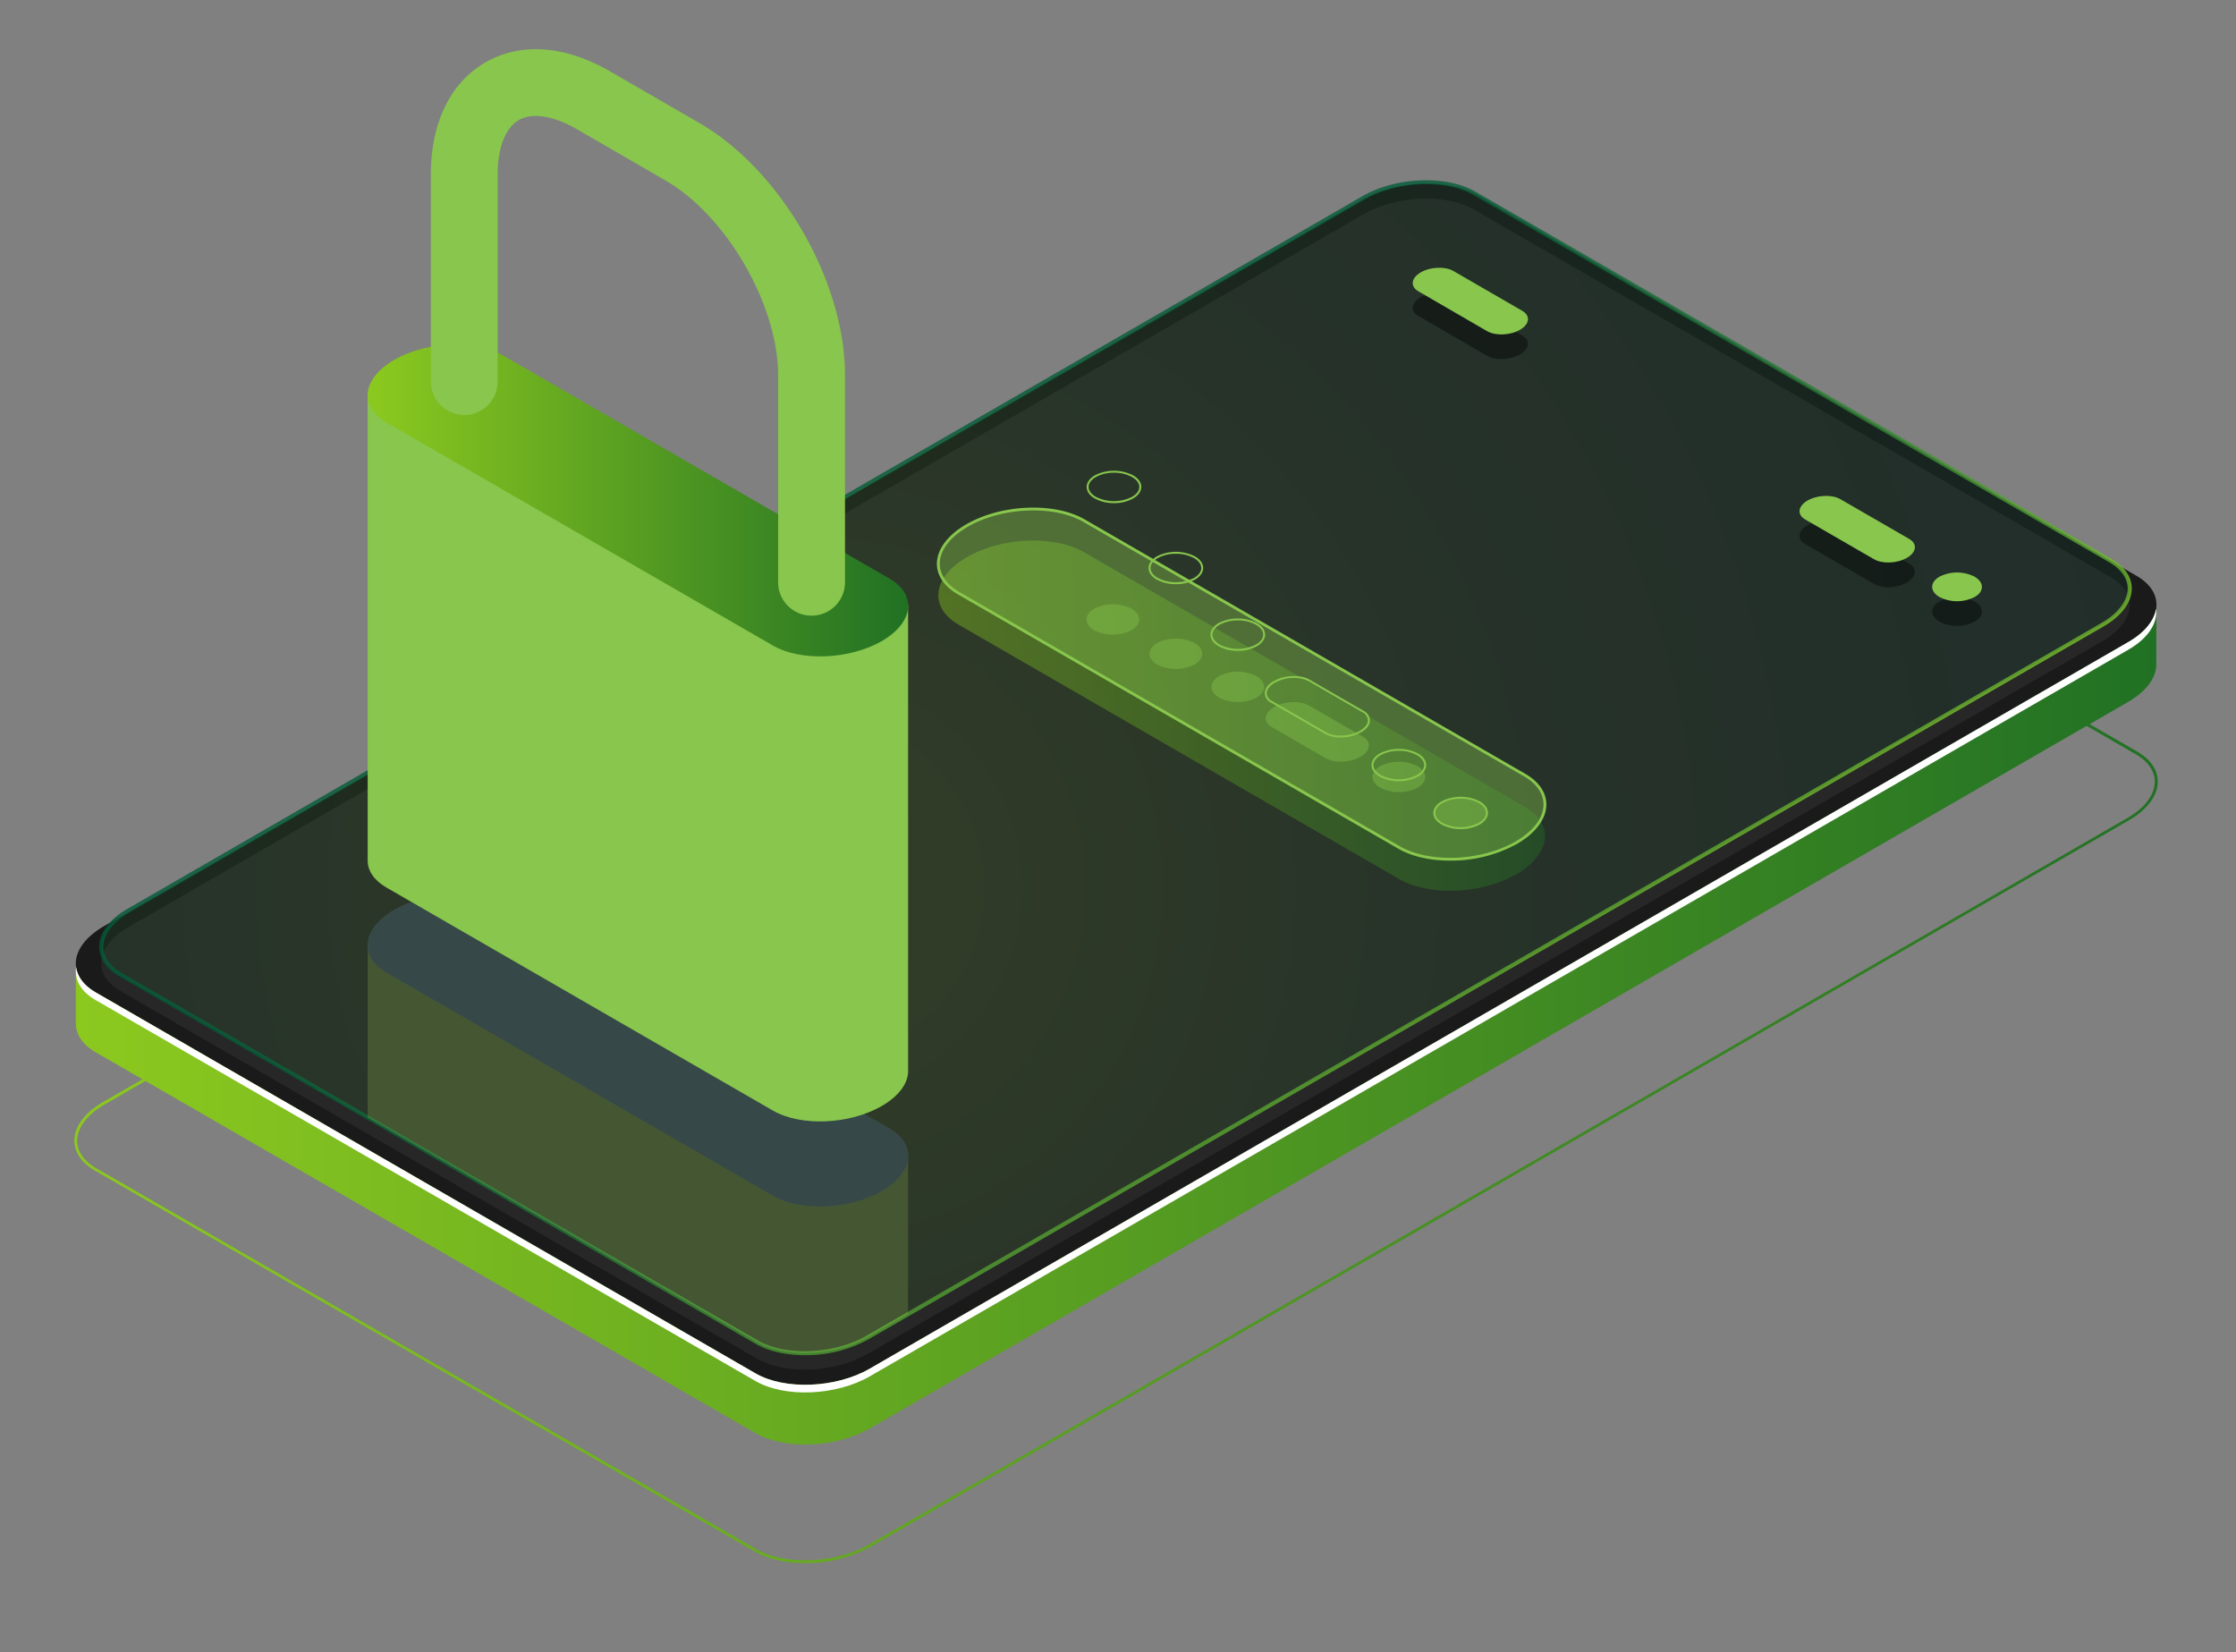 <svg xmlns="http://www.w3.org/2000/svg" xmlns:xlink="http://www.w3.org/1999/xlink" viewBox="0 0 740.92 547.5"><rect x="0" y="0" width="740.92" height="547.5" fill="#808080" stroke="none"/><defs><style>.cls-1{opacity:0.5;fill:url(#radial-gradient);}.cls-1,.cls-8{mix-blend-mode:lighten;}.cls-2{isolation:isolate;}.cls-3{fill:url(#New_Gradient_Swatch_copy);}.cls-4{fill:url(#New_Gradient_Swatch_copy-2);}.cls-13,.cls-5{fill:#1a1a1a;}.cls-6{fill:#fff;}.cls-7{fill:#333;opacity:0.51;}.cls-8{opacity:0.8;fill:url(#linear-gradient);}.cls-9{opacity:0.3;}.cls-10{clip-path:url(#clip-path);}.cls-11,.cls-16{fill:#88c64d;}.cls-12{fill:#9ffff8;}.cls-13,.cls-15,.cls-16,.cls-17{opacity:0.4;}.cls-14{fill:url(#New_Gradient_Swatch_copy-3);}.cls-15{fill:url(#New_Gradient_Swatch_copy-4);}</style><radialGradient id="radial-gradient" cx="268.8" cy="294.14" r="539.61" gradientUnits="userSpaceOnUse"><stop offset="0" stop-color="#7cc32c"/><stop offset="0.13" stop-color="#5ba630"/><stop offset="0.29" stop-color="#3a8a33"/><stop offset="0.45" stop-color="#217436"/><stop offset="0.62" stop-color="#0f6438"/><stop offset="0.8" stop-color="#045b3a"/><stop offset="1" stop-color="#01583a"/></radialGradient><linearGradient id="New_Gradient_Swatch_copy" x1="24.64" y1="318.46" x2="715" y2="318.46" gradientUnits="userSpaceOnUse"><stop offset="0" stop-color="#8cc91f"/><stop offset="1" stop-color="#217124"/></linearGradient><linearGradient id="New_Gradient_Swatch_copy-2" x1="25.11" y1="284.52" x2="714.53" y2="284.52" xlink:href="#New_Gradient_Swatch_copy"/><linearGradient id="linear-gradient" x1="465.85" y1="382.06" x2="273.4" y2="126.67" xlink:href="#radial-gradient"/><clipPath id="clip-path"><path class="cls-1" d="M250.75,444.72,39.9,323c-9.41-5.43-8.23-14.92,2.63-21.19L451.79,65.54c10.87-6.27,27.3-7,36.71-1.52L699.35,185.78c9.4,5.44,8.22,14.92-2.64,21.2L287.45,443.2C276.59,449.47,260.16,450.15,250.75,444.72Z"/></clipPath><linearGradient id="New_Gradient_Swatch_copy-3" x1="121.82" y1="165.8" x2="300.89" y2="165.8" xlink:href="#New_Gradient_Swatch_copy"/><linearGradient id="New_Gradient_Swatch_copy-4" x1="310.91" y1="237.14" x2="511.94" y2="237.14" xlink:href="#New_Gradient_Swatch_copy"/></defs><title>Security</title><g class="cls-2"><g id="Layer_1" data-name="Layer 1"><path class="cls-3" d="M266.79,517.93c-6.27,0-12.25-1.26-16.71-3.83L31.44,387.86c-4.38-2.53-6.8-6.05-6.8-9.92,0-4.64,3.47-9.3,9.52-12.79l417-240.76c11.34-6.54,28.56-7.25,38.4-1.57L708.2,249.05c4.39,2.54,6.8,6.06,6.8,9.92,0,4.64-3.47,9.31-9.52,12.8l-417,240.75A44.54,44.54,0,0,1,266.79,517.93Zm-16.24-4.65c9.58,5.53,26.38,4.82,37.46-1.57L705,271c5.75-3.33,9-7.69,9-12,0-3.51-2.25-6.74-6.33-9.1L489.09,123.64c-9.58-5.53-26.38-4.82-37.46,1.57L34.63,366c-5.75,3.32-9.05,7.69-9.05,12,0,3.52,2.25,6.75,6.33,9.11Z"/><path class="cls-4" d="M714.53,200.67l-31.41,5.4L489.32,94.18c-9.72-5.61-26.7-4.9-37.93,1.58L80.64,309.81l-55.52,9.56v19.69h0c0,3.59,2.1,7,6.54,9.58L250.32,474.86c9.72,5.62,26.7,4.91,37.93-1.57l417-240.75c6-3.49,9.16-7.94,9.26-12.18h0Z"/><path class="cls-5" d="M250.32,455.05,31.68,328.81c-9.73-5.61-8.51-15.41,2.72-21.9l417-240.75c11.23-6.48,28.21-7.18,37.93-1.57L708,190.82c9.72,5.62,8.5,15.42-2.73,21.9l-417,240.76C277,460,260,460.66,250.32,455.05Z"/><path class="cls-6" d="M705.24,212.72l-417,240.75C277,460,260,460.66,250.32,455.05L31.68,328.81c-3.9-2.25-6-5.18-6.45-8.29-.61,4,1.49,8,6.45,10.85L250.32,457.6c9.72,5.61,26.7,4.91,37.93-1.57l417-240.75c6.73-3.88,9.83-9,9.17-13.61C713.83,205.56,710.75,209.54,705.24,212.72Z"/><path class="cls-7" d="M250.75,450.16,39.9,328.39c-9.41-5.43-8.23-14.92,2.63-21.19L451.79,71c10.87-6.27,27.3-7,36.71-1.52L699.35,191.22c9.4,5.43,8.22,14.92-2.64,21.19L287.45,448.63C276.59,454.91,260.16,455.59,250.75,450.16Z"/><path class="cls-8" d="M266.68,449.05c-6.1,0-11.92-1.23-16.27-3.74L39.56,323.54c-4.32-2.49-6.69-6-6.69-9.79,0-4.57,3.4-9.16,9.32-12.58L451.45,65c11-6.38,27.81-7.05,37.39-1.52L699.69,185.2c4.31,2.49,6.69,6,6.69,9.79,0,4.57-3.4,9.15-9.33,12.57L287.79,443.79A43.34,43.34,0,0,1,266.68,449.05Zm-15.59-4.92c9.2,5.32,25.36,4.63,36-1.52L696.37,206.39c5.5-3.17,8.65-7.33,8.65-11.4,0-3.32-2.14-6.38-6-8.62L488.16,64.6c-9.21-5.31-25.37-4.63-36,1.53L42.87,302.35c-5.49,3.17-8.64,7.33-8.64,11.4,0,3.31,2.13,6.37,6,8.61Z"/><g class="cls-9"><path class="cls-1" d="M250.75,444.72,39.9,323c-9.41-5.43-8.23-14.92,2.63-21.19L451.79,65.54c10.87-6.27,27.3-7,36.71-1.52L699.35,185.78c9.4,5.44,8.22,14.92-2.64,21.2L287.45,443.2C276.59,449.47,260.16,450.15,250.75,444.72Z"/><g class="cls-10"><path class="cls-11" d="M121.83,313.33V467.47h0c0,3.34,2.08,6.53,6.21,8.91l128.07,74c9.22,5.32,25.32,4.65,36-1.49h0c6-3.45,9-7.89,8.79-12.06h0V382.61Z"/><path class="cls-12" d="M256.12,396.19,128.05,322.25c-9.22-5.32-8.06-14.62,2.58-20.77h0c10.64-6.14,26.75-6.81,36-1.49l128.08,73.95c9.22,5.32,8.06,14.61-2.58,20.76h0C281.44,400.84,265.34,401.51,256.12,396.19Z"/></g></g><path class="cls-13" d="M256.12,396.19,128.05,322.25c-9.22-5.32-8.06-14.62,2.58-20.77h0c10.64-6.14,26.75-6.81,36-1.49l128.08,73.95c9.22,5.32,8.06,14.61-2.58,20.76h0C281.44,400.84,265.34,401.51,256.12,396.19Z"/><path class="cls-11" d="M121.83,131V285.17h0c0,3.34,2.08,6.52,6.21,8.91L256.12,368c9.22,5.32,25.32,4.66,36-1.49h0c6-3.45,9-7.88,8.79-12.05h0V200.31Z"/><path class="cls-14" d="M256.12,213.9,128.05,140c-9.22-5.32-8.06-14.62,2.58-20.76h0c10.64-6.15,26.75-6.81,36-1.49l128.08,73.94c9.22,5.32,8.06,14.62-2.58,20.77h0C281.44,218.55,265.34,219.22,256.12,213.9Z"/><path class="cls-11" d="M268.9,204a11.06,11.06,0,0,1-11.06-11.06V124.43c0-23.35-17.09-52.95-37.32-64.63l-29.39-17c-7.76-4.48-14.78-5.58-19.23-3s-7,9.19-7,18.15v68.49a11.07,11.07,0,0,1-22.14,0V58c0-17.33,6.43-30.59,18.09-37.32s26.35-5.67,41.37,3l29.39,17C258.72,56.29,280,93.1,280,124.43v68.49A11.06,11.06,0,0,1,268.9,204Z"/><path class="cls-15" d="M463.64,291.29l-146-84.3c-9.95-5.74-8.7-15.77,2.78-22.4h0c11.48-6.63,28.85-7.35,38.8-1.61l146,84.31c9.95,5.74,8.7,15.77-2.78,22.4h0C491,296.32,473.58,297,463.64,291.29Z"/><path class="cls-16" d="M463.64,280.84l-146-84.3c-9.95-5.74-8.7-15.77,2.78-22.4h0c11.48-6.63,28.85-7.35,38.8-1.61l146,84.3c9.95,5.74,8.7,15.77-2.78,22.4h0C491,285.86,473.58,286.58,463.64,280.84Z"/><path class="cls-11" d="M480.48,285.17c-6.4,0-12.51-1.29-17.08-3.92l-146-84.3c-4.48-2.59-6.95-6.19-6.95-10.14,0-4.74,3.55-9.51,9.74-13.08,11.59-6.69,29.21-7.42,39.26-1.61l146,84.3c4.48,2.59,6.95,6.19,6.95,10.14,0,4.74-3.55,9.51-9.74,13.08A45.56,45.56,0,0,1,480.48,285.17Zm-16.6-4.74c9.79,5.66,27,4.94,38.32-1.61,5.89-3.39,9.26-7.86,9.26-12.26,0-3.6-2.3-6.91-6.47-9.32l-146-84.3c-9.79-5.66-27-4.94-38.32,1.61-5.89,3.4-9.27,7.87-9.27,12.26,0,3.6,2.3,6.91,6.48,9.32Z"/><path class="cls-16" d="M490.2,272.93a13.64,13.64,0,0,1-12.35,0c-3.41-2-3.41-5.16,0-7.13a13.64,13.64,0,0,1,12.35,0C493.61,267.77,493.61,271,490.2,272.93Z"/><path class="cls-11" d="M484,274.73a13,13,0,0,1-6.34-1.52c-1.76-1-2.72-2.38-2.72-3.85s1-2.83,2.72-3.84a14,14,0,0,1,12.67,0c1.76,1,2.72,2.38,2.72,3.84s-1,2.84-2.72,3.85A12.91,12.91,0,0,1,484,274.73Zm0-10.08a12.23,12.23,0,0,0-6,1.44c-1.54.89-2.39,2.05-2.39,3.27s.84,2.39,2.39,3.28a13.24,13.24,0,0,0,12,0c1.55-.89,2.4-2.05,2.4-3.28s-.85-2.38-2.4-3.27A12.22,12.22,0,0,0,484,264.65Z"/><path class="cls-16" d="M469.69,261a13.64,13.64,0,0,1-12.35,0c-3.41-2-3.41-5.16,0-7.13a13.64,13.64,0,0,1,12.35,0C473.1,255.82,473.1,259,469.69,261Z"/><path class="cls-11" d="M463.52,258.86a13,13,0,0,1-6.34-1.51c-1.76-1-2.72-2.38-2.72-3.85s1-2.84,2.72-3.85a14,14,0,0,1,12.67,0c1.76,1,2.72,2.38,2.72,3.85s-1,2.83-2.72,3.85h0A12.94,12.94,0,0,1,463.52,258.86Zm0-10.07a12.21,12.21,0,0,0-6,1.43c-1.55.89-2.39,2.05-2.39,3.28s.84,2.39,2.39,3.28a13.3,13.3,0,0,0,12,0h0c1.55-.89,2.4-2.06,2.39-3.28s-.85-2.39-2.39-3.28A12.22,12.22,0,0,0,463.51,248.79Z"/><path class="cls-11" d="M410.15,215.66a13,13,0,0,1-6.34-1.52c-1.76-1-2.72-2.38-2.72-3.85s1-2.83,2.72-3.85a14.06,14.06,0,0,1,12.67,0c1.76,1,2.73,2.39,2.73,3.85s-1,2.84-2.73,3.85h0A12.91,12.91,0,0,1,410.15,215.66Zm0-10.08a12.33,12.33,0,0,0-6,1.43c-1.54.9-2.39,2.06-2.39,3.28s.85,2.39,2.39,3.28a13.24,13.24,0,0,0,12,0h0c1.55-.89,2.4-2,2.4-3.28s-.85-2.38-2.4-3.28A12.32,12.32,0,0,0,410.15,205.58Z"/><path class="cls-16" d="M416.32,231.16a13.64,13.64,0,0,1-12.35,0c-3.4-2-3.4-5.16,0-7.13a13.64,13.64,0,0,1,12.35,0C419.73,226,419.73,229.19,416.32,231.16Z"/><path class="cls-11" d="M389.64,193.57a13,13,0,0,1-6.34-1.51c-1.76-1-2.72-2.38-2.72-3.85s1-2.84,2.72-3.85a14,14,0,0,1,12.67,0c1.76,1,2.72,2.38,2.72,3.85s-1,2.83-2.72,3.85A12.91,12.91,0,0,1,389.64,193.57Zm0-10.07a12.22,12.22,0,0,0-6,1.43c-1.54.89-2.39,2-2.39,3.28s.84,2.39,2.39,3.28a13.3,13.3,0,0,0,12,0h0c1.55-.89,2.4-2.06,2.4-3.28s-.85-2.39-2.4-3.28A12.21,12.21,0,0,0,389.64,183.5Z"/><path class="cls-16" d="M395.81,220.19a13.64,13.64,0,0,1-12.35,0c-3.41-2-3.41-5.16,0-7.13a13.64,13.64,0,0,1,12.35,0C399.22,215,399.22,218.22,395.81,220.19Z"/><path class="cls-11" d="M369.12,166.71a12.94,12.94,0,0,1-6.33-1.52c-1.76-1-2.72-2.38-2.72-3.85s1-2.83,2.72-3.84a14,14,0,0,1,12.67,0c1.76,1,2.72,2.38,2.72,3.84s-1,2.84-2.72,3.85h0A13,13,0,0,1,369.12,166.71Zm0-10.08a12.22,12.22,0,0,0-6,1.44c-1.55.89-2.4,2.05-2.4,3.27s.85,2.39,2.4,3.28a13.27,13.27,0,0,0,12,0h0c1.55-.89,2.4-2.05,2.4-3.28s-.85-2.38-2.4-3.27A12.23,12.23,0,0,0,369.12,156.63Z"/><path class="cls-16" d="M374.94,208.82a13.64,13.64,0,0,1-12.35,0c-3.41-2-3.41-5.16,0-7.13a13.64,13.64,0,0,1,12.35,0C378.35,203.66,378.35,206.85,374.94,208.82Z"/><path class="cls-16" d="M433.75,233.79l17.86,10.31c2.95,1.7,2.58,4.68-.83,6.65h0c-3.41,2-8.56,2.18-11.51.47l-17.86-10.31c-3-1.7-2.58-4.68.83-6.65h0C425.64,232.3,430.8,232.08,433.75,233.79Z"/><path class="cls-11" d="M444.27,244.38a10.51,10.51,0,0,1-5.17-1.19l-17.86-10.31a3.74,3.74,0,0,1-2.15-3.17c0-1.48,1.08-3,3-4.05,3.5-2,8.81-2.23,11.85-.48l17.86,10.31a3.76,3.76,0,0,1,2.15,3.18c0,1.47-1.09,3-3,4A13.76,13.76,0,0,1,444.27,244.38Zm-15.52-19.74a13.06,13.06,0,0,0-6.35,1.59c-1.69,1-2.66,2.24-2.66,3.48a3.12,3.12,0,0,0,1.83,2.6l17.86,10.31c2.86,1.65,7.88,1.44,11.19-.48,1.69-1,2.65-2.24,2.65-3.47a3.12,3.12,0,0,0-1.82-2.61l-17.86-10.31A9.92,9.92,0,0,0,428.75,224.64Z"/><path class="cls-17" d="M654.31,206a12.92,12.92,0,0,1-11.65,0c-3.22-1.86-3.22-4.87,0-6.73a12.86,12.86,0,0,1,11.65,0C657.53,201.13,657.53,204.14,654.31,206Z"/><path class="cls-17" d="M609.83,173.58l22.81,13.18c2.79,1.6,2.44,4.42-.78,6.27h0c-3.22,1.86-8.08,2.06-10.87.45l-22.82-13.17c-2.78-1.61-2.43-4.42.78-6.28h0C602.17,172.18,607,172,609.83,173.58Z"/><path class="cls-17" d="M481.61,98l22.82,13.17c2.78,1.61,2.44,4.42-.78,6.28h0c-3.22,1.86-8.09,2.06-10.88.45L470,104.71c-2.79-1.61-2.44-4.42.78-6.28h0C474,96.57,478.83,96.37,481.61,98Z"/><path class="cls-11" d="M654.31,197.82a12.86,12.86,0,0,1-11.65,0c-3.22-1.86-3.22-4.87,0-6.73a12.86,12.86,0,0,1,11.65,0C657.53,193,657.53,196,654.31,197.82Z"/><path class="cls-11" d="M609.83,165.4l22.81,13.18c2.79,1.61,2.44,4.42-.78,6.27h0c-3.22,1.86-8.08,2.06-10.87.46l-22.82-13.18c-2.78-1.61-2.43-4.42.78-6.28h0C602.17,164,607,163.79,609.83,165.4Z"/><path class="cls-11" d="M481.61,89.8,504.43,103c2.78,1.61,2.44,4.42-.78,6.28h0c-3.22,1.86-8.09,2.06-10.88.45L470,96.53c-2.79-1.61-2.44-4.42.78-6.28h0C474,88.39,478.83,88.19,481.61,89.8Z"/></g></g></svg>